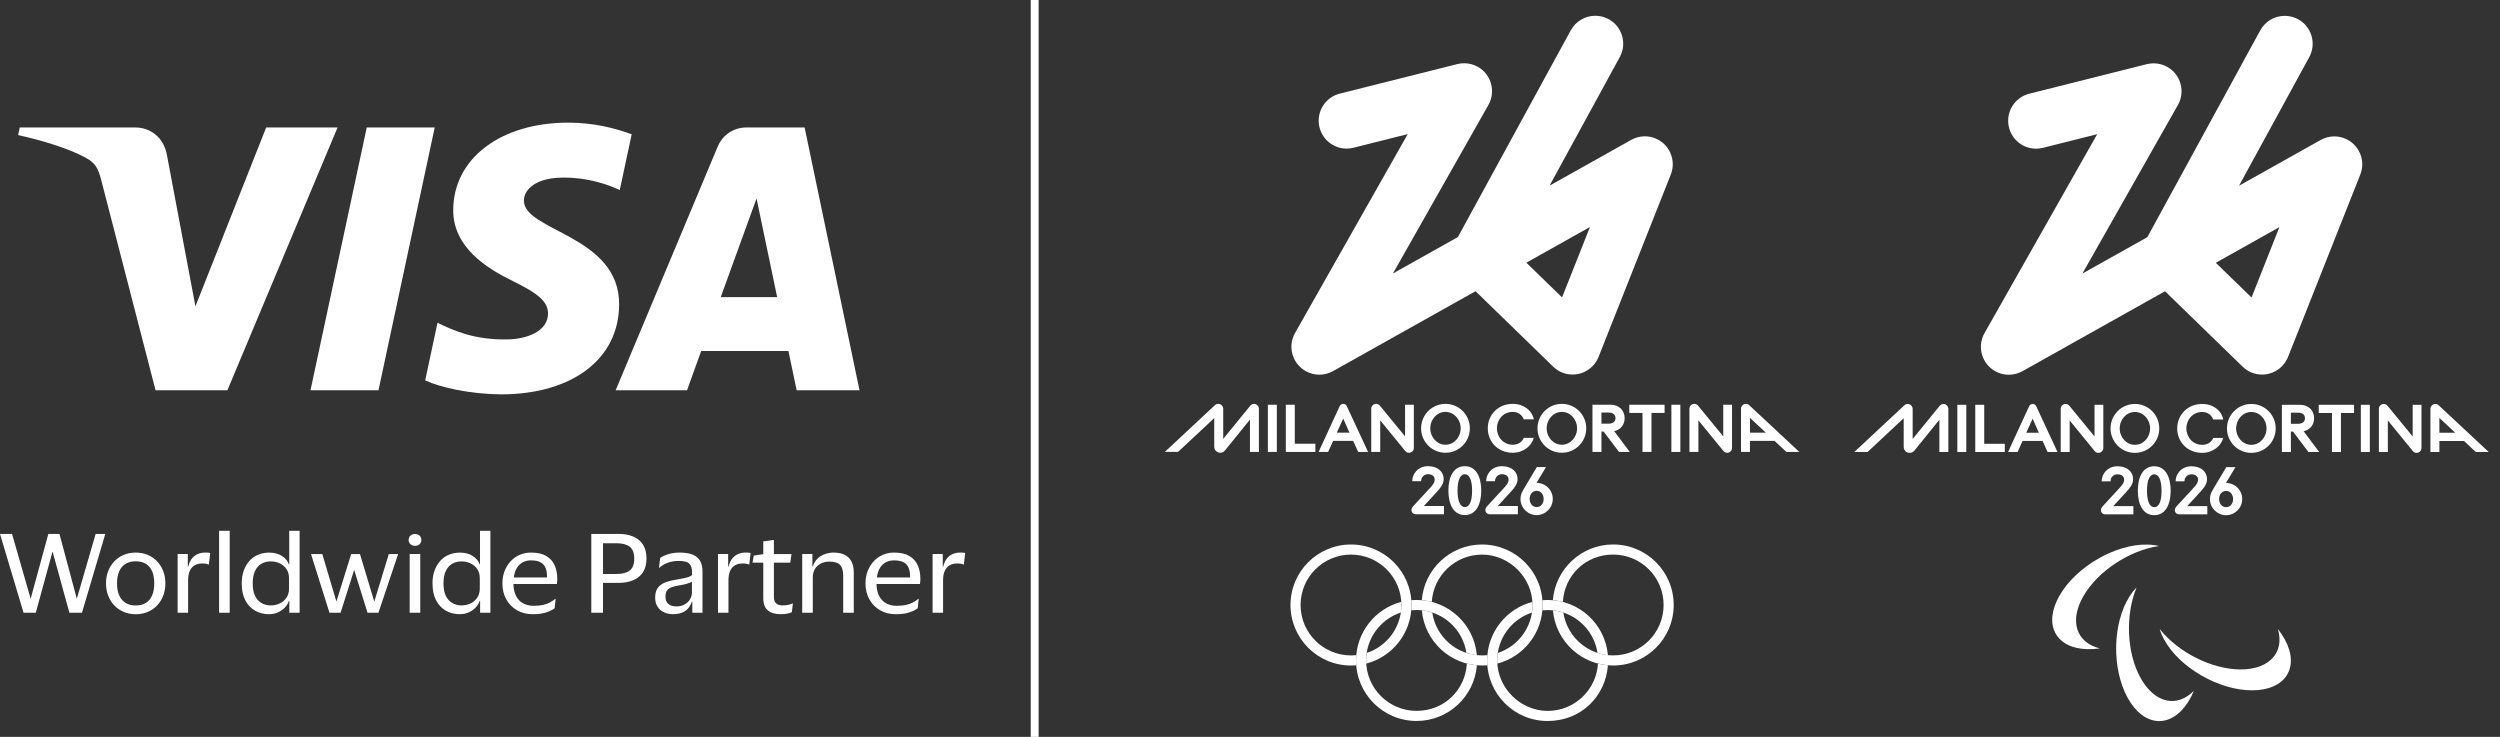 <svg xmlns="http://www.w3.org/2000/svg" width="190" height="56" viewBox="0 0 190 56" fill="none"><rect x="0" y="0" width="190" height="56" fill="#333333" stroke="none"/><path d="M78.935 -1.90735e-06H78.336V56H78.935V-1.90735e-06Z" fill="white"></path><path d="M25.655 9.686L17.282 29.659H11.822L7.702 13.72C7.451 12.739 7.236 12.378 6.475 11.966C5.233 11.292 3.182 10.659 1.378 10.267L1.5 9.688H10.294C11.414 9.688 12.421 10.432 12.676 11.723L14.852 23.281L20.23 9.686H25.656H25.655ZM47.055 23.137C47.078 17.866 39.767 17.576 39.816 15.22C39.833 14.505 40.514 13.743 42.008 13.547C42.748 13.451 44.789 13.376 47.102 14.441L48.009 10.206C46.766 9.753 45.168 9.321 43.177 9.321C38.068 9.321 34.475 12.036 34.446 15.923C34.412 18.8 37.011 20.402 38.969 21.359C40.982 22.338 41.655 22.964 41.649 23.841C41.634 25.183 40.044 25.773 38.555 25.797C35.958 25.837 34.45 25.094 33.249 24.535L32.314 28.911C33.52 29.464 35.749 29.948 38.06 29.972C43.489 29.972 47.038 27.291 47.055 23.137ZM60.542 29.659H65.322L61.151 9.686H56.741C55.749 9.686 54.912 10.262 54.542 11.15L46.789 29.658H52.214L53.292 26.674H59.92L60.545 29.658L60.542 29.659ZM54.776 22.582L57.497 15.082L59.063 22.582H54.776ZM33.039 9.686L28.765 29.659H23.598L27.873 9.686H33.039Z" fill="white"></path><path fill-rule="evenodd" clip-rule="evenodd" d="M0.915 40.577L2.325 45.489H2.334L3.674 40.577H4.518L5.835 45.496H5.842L7.269 40.577H8.003L6.229 46.569H5.274L4.006 41.956H3.981L2.719 46.569H1.789L0 40.577H0.915ZM10.313 41.996C10.644 41.996 10.947 42.054 11.223 42.17C11.5 42.285 11.736 42.448 11.937 42.659C12.137 42.87 12.291 43.116 12.403 43.4C12.513 43.684 12.569 43.996 12.569 44.338C12.569 44.681 12.514 44.986 12.403 45.273C12.293 45.56 12.137 45.808 11.937 46.019C11.736 46.23 11.5 46.392 11.223 46.508C10.947 46.624 10.644 46.682 10.313 46.682C9.981 46.682 9.685 46.624 9.41 46.508C9.133 46.393 8.895 46.23 8.692 46.019C8.49 45.808 8.334 45.56 8.223 45.273C8.113 44.986 8.056 44.676 8.056 44.338C8.056 44.001 8.111 43.684 8.223 43.4C8.333 43.116 8.49 42.87 8.692 42.659C8.895 42.448 9.133 42.285 9.41 42.17C9.685 42.056 9.986 41.996 10.313 41.996ZM10.313 46.017C10.623 46.017 10.883 45.95 11.093 45.816C11.304 45.683 11.461 45.489 11.567 45.237C11.672 44.985 11.724 44.685 11.724 44.338C11.724 43.992 11.672 43.684 11.567 43.431C11.461 43.179 11.304 42.986 11.093 42.856C10.884 42.725 10.623 42.659 10.313 42.659C10.002 42.659 9.749 42.725 9.537 42.856C9.324 42.988 9.164 43.179 9.055 43.431C8.948 43.683 8.893 43.985 8.893 44.338C8.893 44.691 8.947 44.985 9.055 45.237C9.164 45.489 9.323 45.681 9.537 45.816C9.749 45.95 10.007 46.017 10.313 46.017ZM15.374 42.824C15.148 42.824 14.956 42.87 14.795 42.962C14.635 43.053 14.511 43.194 14.425 43.383C14.338 43.573 14.296 43.811 14.296 44.102V46.569H13.5V42.106H14.273V43.059H14.305C14.373 42.792 14.471 42.581 14.601 42.428C14.729 42.276 14.879 42.166 15.05 42.097C15.221 42.028 15.405 41.995 15.599 41.995C15.672 41.995 15.745 41.998 15.819 42.002C15.892 42.008 15.944 42.018 15.976 42.034L15.874 42.902H15.851C15.803 42.881 15.739 42.862 15.658 42.847C15.577 42.832 15.484 42.824 15.379 42.824H15.374ZM17.457 40.34V46.569H16.651V40.34H17.457ZM18.37 44.338C18.37 43.976 18.424 43.651 18.528 43.361C18.633 43.072 18.78 42.826 18.965 42.62C19.151 42.415 19.372 42.261 19.628 42.155C19.883 42.05 20.161 41.998 20.459 41.998C20.842 41.998 21.168 42.085 21.433 42.257C21.698 42.43 21.873 42.644 21.957 42.896H21.982V40.342H22.77V46.57H21.99V45.663H21.957C21.899 45.848 21.797 46.016 21.65 46.172C21.504 46.328 21.326 46.45 21.123 46.541C20.919 46.633 20.689 46.679 20.436 46.679C20.058 46.679 19.712 46.592 19.4 46.419C19.087 46.245 18.838 45.985 18.651 45.639C18.465 45.292 18.372 44.858 18.372 44.337L18.37 44.338ZM21.965 43.937C21.965 43.669 21.902 43.441 21.776 43.254C21.65 43.067 21.481 42.922 21.271 42.82C21.061 42.717 20.827 42.667 20.57 42.667C20.314 42.667 20.08 42.725 19.872 42.844C19.664 42.962 19.502 43.145 19.383 43.393C19.264 43.64 19.206 43.955 19.206 44.338C19.206 44.722 19.264 45.036 19.383 45.281C19.501 45.525 19.664 45.709 19.872 45.829C20.08 45.95 20.312 46.011 20.57 46.011C20.828 46.011 21.062 45.959 21.271 45.857C21.481 45.755 21.65 45.608 21.776 45.418C21.902 45.229 21.965 45.001 21.965 44.734V43.937ZM24.495 42.108L25.56 45.694H25.575L26.688 42.108H27.358L28.438 45.694H28.454L29.549 42.108H30.259L28.761 46.569H27.933L26.917 43.313L25.884 46.569H25.039L23.637 42.108H24.495ZM31.055 41.035C31.055 40.899 31.101 40.789 31.193 40.708C31.285 40.627 31.399 40.586 31.535 40.586C31.682 40.586 31.801 40.627 31.89 40.708C31.978 40.789 32.024 40.899 32.024 41.035C32.024 41.162 31.978 41.267 31.89 41.355C31.801 41.442 31.682 41.484 31.535 41.484C31.399 41.484 31.285 41.442 31.193 41.355C31.101 41.267 31.055 41.162 31.055 41.035ZM31.939 46.569H31.135V42.106H31.939V46.569ZM32.869 44.338C32.869 43.976 32.921 43.651 33.026 43.361C33.132 43.072 33.277 42.826 33.463 42.62C33.65 42.415 33.87 42.261 34.126 42.155C34.38 42.05 34.658 41.998 34.958 41.998C35.341 41.998 35.666 42.085 35.932 42.257C36.197 42.43 36.372 42.644 36.456 42.896H36.481V40.342H37.269V46.57H36.488V45.663H36.456C36.4 45.848 36.296 46.016 36.149 46.172C36.001 46.328 35.825 46.45 35.62 46.541C35.416 46.633 35.187 46.679 34.935 46.679C34.557 46.679 34.21 46.592 33.899 46.419C33.586 46.245 33.335 45.985 33.15 45.639C32.964 45.292 32.87 44.858 32.87 44.337L32.869 44.338ZM36.464 43.937C36.464 43.669 36.401 43.441 36.274 43.254C36.148 43.067 35.98 42.922 35.77 42.82C35.559 42.717 35.326 42.667 35.069 42.667C34.812 42.667 34.579 42.725 34.371 42.844C34.163 42.962 34.001 43.145 33.882 43.393C33.763 43.64 33.705 43.955 33.705 44.338C33.705 44.722 33.764 45.036 33.882 45.281C33.999 45.525 34.163 45.709 34.371 45.829C34.579 45.95 34.811 46.011 35.069 46.011C35.327 46.011 35.561 45.959 35.77 45.857C35.981 45.755 36.149 45.608 36.274 45.418C36.4 45.229 36.464 45.001 36.464 44.734V43.937ZM40.563 46.04C40.832 46.04 41.062 46.019 41.258 45.978C41.452 45.936 41.626 45.874 41.778 45.793C41.93 45.712 42.072 45.619 42.204 45.513H42.228L42.156 46.224C42.019 46.334 41.813 46.438 41.533 46.535C41.254 46.632 40.908 46.68 40.493 46.68C40.036 46.68 39.634 46.58 39.287 46.376C38.94 46.175 38.67 45.897 38.474 45.545C38.28 45.192 38.183 44.791 38.183 44.338C38.183 43.998 38.238 43.684 38.348 43.4C38.459 43.118 38.61 42.87 38.806 42.659C39 42.448 39.229 42.286 39.49 42.17C39.753 42.056 40.041 41.996 40.351 41.996C40.829 41.996 41.214 42.08 41.506 42.248C41.797 42.418 42.013 42.652 42.149 42.954C42.285 43.257 42.353 43.605 42.353 43.999C42.353 44.053 42.35 44.115 42.346 44.189C42.341 44.262 42.332 44.328 42.323 44.386H39.02C39.02 44.386 39.014 44.395 39.02 44.398C39.025 44.399 39.025 44.407 39.02 44.418C39.031 44.754 39.096 45.046 39.22 45.29C39.344 45.535 39.52 45.721 39.749 45.849C39.978 45.978 40.25 46.042 40.565 46.042L40.563 46.04ZM40.358 42.587C40.117 42.587 39.903 42.638 39.717 42.742C39.53 42.844 39.38 42.994 39.267 43.188C39.154 43.382 39.083 43.616 39.05 43.889H41.573V43.802C41.573 43.554 41.536 43.341 41.463 43.16C41.389 42.979 41.264 42.838 41.089 42.739C40.913 42.639 40.67 42.589 40.36 42.589L40.358 42.587ZM44.939 46.569V40.577H47.004C47.435 40.577 47.811 40.644 48.127 40.779C48.445 40.913 48.692 41.118 48.868 41.393C49.044 41.669 49.132 42.019 49.132 42.445C49.132 42.872 49.044 43.214 48.868 43.486C48.691 43.759 48.445 43.962 48.127 44.097C47.809 44.231 47.435 44.299 47.004 44.299H45.829V46.569H44.939ZM46.87 41.287H45.829V43.622H46.87C47.3 43.622 47.63 43.535 47.86 43.357C48.089 43.182 48.203 42.881 48.203 42.455C48.203 42.028 48.089 41.729 47.86 41.552C47.63 41.376 47.3 41.287 46.87 41.287ZM50.08 43.156L50.174 42.398C50.342 42.282 50.555 42.186 50.813 42.111C51.07 42.034 51.349 41.996 51.649 41.996C52.037 41.996 52.361 42.045 52.617 42.141C52.876 42.239 53.068 42.393 53.196 42.606C53.325 42.818 53.389 43.101 53.389 43.454V46.567H52.616V45.724H52.585C52.469 46.06 52.292 46.303 52.052 46.453C51.814 46.602 51.511 46.677 51.149 46.677C50.908 46.677 50.681 46.632 50.475 46.54C50.267 46.448 50.102 46.308 49.979 46.118C49.855 45.929 49.792 45.692 49.792 45.409C49.792 45.127 49.853 44.879 49.974 44.703C50.095 44.528 50.267 44.39 50.491 44.292C50.714 44.196 50.976 44.123 51.276 44.077C51.528 44.03 51.742 43.988 51.919 43.955C52.096 43.92 52.238 43.885 52.348 43.845C52.46 43.805 52.541 43.756 52.593 43.7V43.495C52.597 43.191 52.529 42.969 52.383 42.833C52.24 42.697 51.965 42.629 51.56 42.629C51.297 42.629 51.038 42.672 50.784 42.758C50.529 42.846 50.301 42.979 50.101 43.157H50.077L50.08 43.156ZM52.587 45.064V44.196C52.513 44.259 52.376 44.318 52.176 44.373C51.976 44.428 51.727 44.48 51.426 44.526C51.258 44.558 51.109 44.603 50.981 44.656C50.851 44.711 50.752 44.794 50.68 44.901C50.61 45.009 50.575 45.154 50.575 45.337C50.575 45.591 50.648 45.779 50.796 45.901C50.943 46.025 51.146 46.086 51.404 46.086C51.662 46.086 51.87 46.034 52.046 45.929C52.223 45.825 52.356 45.692 52.448 45.535C52.539 45.377 52.585 45.218 52.585 45.061L52.587 45.064ZM56.441 42.824C56.215 42.824 56.023 42.87 55.862 42.962C55.702 43.053 55.578 43.194 55.493 43.383C55.406 43.573 55.363 43.811 55.363 44.102V46.569H54.567V42.106H55.34V43.059H55.372C55.441 42.792 55.538 42.581 55.668 42.428C55.797 42.276 55.946 42.166 56.117 42.097C56.289 42.028 56.47 41.995 56.666 41.995C56.739 41.995 56.813 41.998 56.886 42.002C56.959 42.008 57.013 42.018 57.045 42.034L56.942 42.902H56.918C56.871 42.881 56.806 42.862 56.725 42.847C56.643 42.832 56.55 42.824 56.446 42.824H56.441ZM58.816 45.324C58.816 45.593 58.877 45.774 58.997 45.868C59.118 45.962 59.274 46.01 59.463 46.01C59.636 46.01 59.787 45.996 59.916 45.967C60.044 45.938 60.151 45.903 60.235 45.861H60.259L60.18 46.523C60.133 46.551 60.062 46.577 59.971 46.602C59.879 46.629 59.778 46.648 59.666 46.661C59.556 46.674 59.445 46.68 59.335 46.68C58.919 46.68 58.596 46.584 58.362 46.393C58.128 46.202 58.01 45.891 58.01 45.458V42.762H57.191L57.286 42.225L58.01 42.115V41.145L58.816 41.035V42.108H60.155L60.061 42.762H58.816V45.324ZM63.35 41.996C63.675 41.996 63.952 42.05 64.181 42.158C64.409 42.267 64.585 42.433 64.705 42.659C64.826 42.885 64.887 43.174 64.887 43.526V46.569H64.083V43.747C64.083 43.389 64.008 43.122 63.859 42.947C63.709 42.771 63.434 42.682 63.034 42.682C62.797 42.682 62.583 42.73 62.392 42.824C62.2 42.919 62.048 43.056 61.938 43.238C61.828 43.419 61.772 43.631 61.772 43.872V46.569H60.968V42.106H61.741V43.052H61.772C61.856 42.795 61.984 42.589 62.155 42.433C62.326 42.279 62.516 42.166 62.727 42.099C62.937 42.03 63.144 41.996 63.349 41.996H63.35ZM68.156 46.04C68.425 46.04 68.656 46.019 68.85 45.978C69.044 45.936 69.218 45.874 69.37 45.793C69.522 45.712 69.664 45.619 69.796 45.513H69.82L69.75 46.224C69.612 46.334 69.406 46.438 69.127 46.535C68.849 46.632 68.5 46.68 68.086 46.68C67.629 46.68 67.228 46.58 66.881 46.376C66.534 46.175 66.263 45.897 66.07 45.545C65.874 45.192 65.778 44.791 65.778 44.338C65.778 43.998 65.833 43.684 65.943 43.4C66.053 43.118 66.206 42.87 66.401 42.659C66.595 42.448 66.824 42.286 67.087 42.17C67.35 42.056 67.635 41.996 67.946 41.996C68.424 41.996 68.809 42.08 69.101 42.248C69.392 42.418 69.608 42.652 69.744 42.954C69.88 43.257 69.949 43.605 69.949 43.999C69.949 44.053 69.945 44.115 69.939 44.189C69.935 44.262 69.927 44.328 69.916 44.386H66.613C66.613 44.386 66.607 44.395 66.613 44.398C66.618 44.399 66.618 44.407 66.613 44.418C66.624 44.754 66.691 45.046 66.814 45.29C66.937 45.535 67.113 45.721 67.342 45.849C67.571 45.978 67.843 46.042 68.158 46.042L68.156 46.04ZM67.953 42.587C67.712 42.587 67.498 42.638 67.31 42.742C67.124 42.844 66.974 42.994 66.861 43.188C66.748 43.382 66.676 43.616 66.644 43.889H69.166V43.802C69.166 43.554 69.13 43.341 69.056 43.16C68.983 42.979 68.858 42.838 68.682 42.739C68.506 42.639 68.263 42.589 67.953 42.589V42.587ZM72.754 42.824C72.528 42.824 72.335 42.87 72.175 42.962C72.014 43.053 71.89 43.194 71.803 43.383C71.716 43.573 71.673 43.811 71.673 44.102V46.569H70.877V42.106H71.65V43.059H71.683C71.751 42.792 71.849 42.581 71.978 42.428C72.106 42.276 72.255 42.166 72.427 42.097C72.598 42.028 72.781 41.995 72.975 41.995C73.049 41.995 73.122 41.998 73.195 42.002C73.269 42.008 73.322 42.018 73.354 42.034L73.252 42.902H73.227C73.18 42.881 73.116 42.862 73.035 42.847C72.954 42.832 72.861 42.824 72.755 42.824H72.754Z" fill="white"></path><path d="M107.274 45.981C107.274 43.441 105.216 41.382 102.675 41.382C100.135 41.382 98.077 43.441 98.077 45.981C98.077 48.52 100.136 50.579 102.675 50.579C102.81 50.579 102.941 50.573 103.073 50.563C103.064 50.442 103.059 50.32 103.059 50.196C103.059 50.06 103.065 49.925 103.077 49.792C102.944 49.806 102.811 49.812 102.675 49.812C100.559 49.812 98.844 48.097 98.844 45.981C98.844 43.865 100.559 42.149 102.675 42.149C104.791 42.149 106.507 43.865 106.507 45.981C106.507 47.681 105.4 49.123 103.867 49.624C103.84 49.811 103.824 50.002 103.824 50.197C103.824 50.277 103.826 50.356 103.832 50.434C105.812 49.921 107.273 48.123 107.273 45.982" fill="white"></path><path d="M127.201 45.981C127.201 48.521 125.142 50.579 122.602 50.579C120.199 50.579 118.227 48.735 118.022 46.384C118.296 46.411 118.56 46.47 118.814 46.552C119.089 48.396 120.681 49.811 122.602 49.811C124.718 49.811 126.434 48.095 126.434 45.979C126.434 43.863 124.718 42.147 122.602 42.147C120.486 42.147 118.899 43.736 118.778 45.742C118.532 45.678 118.279 45.635 118.019 45.612C118.205 43.244 120.187 41.38 122.602 41.38C125.142 41.38 127.201 43.44 127.201 45.979" fill="white"></path><path d="M117.62 46.364C119.542 46.364 121.134 47.779 121.411 49.624C121.664 49.707 121.929 49.765 122.202 49.792C121.997 47.441 120.025 45.597 117.62 45.597C117.487 45.597 117.355 45.603 117.223 45.614C117.232 45.735 117.237 45.857 117.237 45.981C117.237 46.117 117.231 46.251 117.22 46.386C117.351 46.372 117.484 46.364 117.62 46.364ZM121.446 50.433C121.324 52.439 119.658 54.029 117.62 54.029C115.582 54.029 113.789 52.313 113.789 50.197C113.789 48.497 114.896 47.055 116.429 46.555C116.456 46.369 116.471 46.178 116.471 45.982C116.471 45.903 116.47 45.823 116.464 45.745C114.484 46.259 113.022 48.057 113.022 50.197C113.022 52.737 115.081 54.796 117.62 54.796C120.16 54.796 122.017 52.932 122.204 50.564C121.944 50.541 121.69 50.498 121.444 50.434" fill="white"></path><path d="M107.257 46.384C107.27 46.251 107.274 46.117 107.274 45.979C107.274 45.855 107.27 45.733 107.26 45.612C107.392 45.602 107.525 45.596 107.658 45.596C110.061 45.596 112.035 47.44 112.238 49.789C111.964 49.762 111.7 49.704 111.447 49.621C111.17 47.776 109.578 46.361 107.658 46.361C107.522 46.361 107.389 46.369 107.256 46.383M112.243 50.561C112.056 52.929 110.075 54.793 107.659 54.793C105.12 54.793 103.06 52.735 103.06 50.194C103.06 48.055 104.523 46.256 106.501 45.742C106.506 45.82 106.509 45.9 106.509 45.979C106.509 46.173 106.493 46.364 106.466 46.552C104.932 47.053 103.826 48.495 103.826 50.194C103.826 52.31 105.542 54.026 107.658 54.026C109.774 54.026 111.361 52.437 111.482 50.431C111.728 50.495 111.981 50.538 112.241 50.561" fill="white"></path><path d="M112.64 41.382C110.224 41.382 108.243 43.246 108.056 45.614C108.316 45.637 108.57 45.681 108.816 45.744C108.938 43.738 110.603 42.149 112.64 42.149C114.676 42.149 116.471 43.865 116.471 45.981C116.471 47.681 115.364 49.123 113.831 49.624C113.804 49.811 113.789 50.002 113.789 50.197C113.789 50.277 113.792 50.356 113.796 50.434C115.775 49.921 117.237 48.123 117.237 45.982C117.237 43.443 115.179 41.383 112.638 41.383M112.64 49.812C110.718 49.812 109.126 48.398 108.851 46.552C108.599 46.47 108.333 46.411 108.059 46.384C108.264 48.734 110.237 50.579 112.64 50.579C112.774 50.579 112.907 50.573 113.038 50.563C113.029 50.442 113.023 50.32 113.023 50.197C113.023 50.061 113.029 49.927 113.042 49.792C112.91 49.806 112.776 49.814 112.64 49.814" fill="white"></path><path fill-rule="evenodd" clip-rule="evenodd" d="M94.995 31.891L93.108 34.223C93.015 34.337 92.893 34.409 92.736 34.409C92.485 34.409 92.283 34.207 92.283 33.957V31.775L89.535 34.343H88.53L92.319 30.807C92.39 30.735 92.484 30.692 92.584 30.692C92.792 30.692 92.965 30.865 92.965 31.072V33.355L95.024 30.829C95.088 30.752 95.203 30.694 95.304 30.694C95.504 30.694 95.677 30.866 95.677 31.066V34.345H94.995V31.891ZM129.079 31.948V34.345H128.397V31.066C128.397 30.858 128.562 30.694 128.77 30.694C128.877 30.694 128.978 30.736 129.065 30.845L130.967 33.162V30.759H131.635V34.038C131.635 34.246 131.47 34.411 131.262 34.411C131.155 34.411 131.054 34.368 130.967 34.259L129.08 31.949L129.079 31.948ZM104.897 31.948V34.345H104.215V31.066C104.215 30.858 104.38 30.694 104.588 30.694C104.695 30.694 104.796 30.736 104.883 30.845L106.785 33.162V30.759H107.453V34.038C107.453 34.246 107.288 34.411 107.08 34.411C106.973 34.411 106.872 34.368 106.785 34.259L104.898 31.949L104.897 31.948ZM113.766 32.551C113.766 33.225 114.261 33.8 114.971 33.8C115.394 33.8 115.682 33.577 115.811 33.276H116.565C116.421 33.864 115.804 34.409 114.965 34.409C113.845 34.409 113.071 33.577 113.071 32.551C113.071 31.526 113.853 30.694 114.965 30.694C115.811 30.694 116.436 31.202 116.572 31.87H115.804C115.697 31.569 115.416 31.303 114.971 31.303C114.261 31.303 113.766 31.878 113.766 32.551ZM118.702 30.694C119.729 30.694 120.554 31.526 120.554 32.551C120.554 33.577 119.729 34.409 118.702 34.409C117.675 34.409 116.85 33.577 116.85 32.551C116.85 31.526 117.675 30.694 118.702 30.694ZM118.702 33.8C119.354 33.8 119.857 33.225 119.857 32.551C119.857 31.878 119.354 31.303 118.702 31.303C118.05 31.303 117.547 31.878 117.547 32.551C117.547 33.225 118.05 33.8 118.702 33.8ZM109.856 30.694C110.883 30.694 111.708 31.526 111.708 32.551C111.708 33.577 110.883 34.409 109.856 34.409C108.829 34.409 108.004 33.577 108.004 32.551C108.004 31.526 108.829 30.694 109.856 30.694ZM109.856 33.8C110.508 33.8 111.011 33.225 111.011 32.551C111.011 31.878 110.508 31.303 109.856 31.303C109.204 31.303 108.701 31.878 108.701 32.551C108.701 33.225 109.204 33.8 109.856 33.8ZM124.83 34.345V31.381H123.826V30.758H126.509V31.381H125.511V34.345H124.83ZM99.968 34.345H97.722V30.758H98.404V33.722H99.968V34.345ZM127.707 30.758V34.345H127.025V30.758H127.707ZM97.039 30.758V34.345H96.358V30.758H97.039ZM122.677 32.767L123.861 34.345H123.044L121.874 32.796H121.709V34.345H121.027V30.758H122.398C123.05 30.758 123.473 31.189 123.473 31.777C123.473 32.279 123.165 32.666 122.677 32.767ZM121.709 32.2H122.247C122.577 32.2 122.778 32.049 122.778 31.777C122.778 31.505 122.577 31.354 122.247 31.354H121.709V32.2ZM132.961 30.808L132.959 30.81L136.748 34.346H135.766L134.869 33.508H132.996V34.346H132.315V31.074C132.315 30.866 132.487 30.694 132.695 30.694C132.796 30.694 132.889 30.736 132.961 30.808ZM132.996 32.881H134.202L132.996 31.755V32.881ZM102.358 30.872H102.359L103.974 34.345H103.221L102.84 33.506H101.319L100.938 34.345H100.214L101.814 30.872C101.863 30.765 101.957 30.694 102.086 30.694C102.214 30.694 102.307 30.765 102.358 30.872ZM101.597 32.881H102.558L102.084 31.812L101.597 32.881ZM112.889 38.745C112.889 38.644 112.953 38.543 113.046 38.444L114.31 37.074C114.504 36.858 114.653 36.685 114.653 36.449C114.653 36.191 114.452 36.039 114.145 36.039C113.838 36.039 113.621 36.284 113.621 36.571H112.947C112.947 36.018 113.385 35.43 114.145 35.43C114.904 35.43 115.336 35.868 115.336 36.406C115.336 36.786 115.107 37.066 114.799 37.404L113.83 38.458H115.358V39.083H113.226C113.025 39.083 112.889 38.947 112.889 38.745ZM107.271 38.745C107.271 38.644 107.335 38.543 107.428 38.444L108.692 37.074C108.886 36.858 109.036 36.685 109.036 36.449C109.036 36.191 108.834 36.039 108.527 36.039C108.22 36.039 108.003 36.284 108.003 36.571H107.329C107.329 36.018 107.766 35.43 108.527 35.43C109.288 35.43 109.719 35.868 109.719 36.406C109.719 36.786 109.489 37.066 109.181 37.404L108.212 38.458H109.74V39.083H107.609C107.407 39.083 107.271 38.947 107.271 38.745ZM111.326 35.43C112.165 35.43 112.574 36.22 112.574 37.288C112.574 38.355 112.165 39.145 111.326 39.145C110.487 39.145 110.078 38.355 110.078 37.288C110.078 36.22 110.479 35.43 111.326 35.43ZM111.326 38.537C111.685 38.537 111.879 38.1 111.879 37.289C111.879 36.478 111.671 36.041 111.326 36.041C110.981 36.041 110.773 36.478 110.773 37.289C110.773 38.1 110.982 38.537 111.326 38.537ZM116.779 36.693L116.777 36.695C117.458 36.695 118.011 37.248 118.011 37.922C118.011 38.595 117.458 39.148 116.785 39.148C116.111 39.148 115.558 38.595 115.558 37.922C115.558 37.677 115.637 37.448 115.752 37.254L116.8 35.495H117.497L116.779 36.693ZM116.786 38.537C117.11 38.537 117.318 38.258 117.318 37.92C117.318 37.582 117.11 37.303 116.786 37.303C116.462 37.303 116.254 37.582 116.254 37.92C116.254 38.258 116.464 38.537 116.786 38.537Z" fill="white"></path><path d="M100.268 28.475C99.904 28.475 99.542 28.38 99.224 28.199C98.731 27.919 98.376 27.465 98.225 26.918C98.074 26.373 98.144 25.8 98.424 25.306L106.987 10.192L102.86 11.229C102.691 11.272 102.515 11.293 102.341 11.293C101.368 11.293 100.523 10.633 100.284 9.689C100.147 9.139 100.231 8.569 100.521 8.084C100.812 7.598 101.274 7.254 101.824 7.115L110.728 4.877L110.757 4.871C110.927 4.828 111.103 4.806 111.277 4.806C111.641 4.806 112.001 4.901 112.32 5.081C113.338 5.657 113.697 6.956 113.121 7.974L105.862 20.784L110.799 18.016L119.38 2.302C119.753 1.621 120.467 1.198 121.244 1.198C121.597 1.198 121.947 1.288 122.259 1.458C122.757 1.729 123.117 2.179 123.278 2.723C123.437 3.266 123.376 3.839 123.104 4.337L117.767 14.109L123.945 10.646L123.97 10.632C124.288 10.455 124.647 10.36 125.009 10.36C125.276 10.36 125.539 10.41 125.789 10.51C126.317 10.719 126.731 11.119 126.955 11.64C127.18 12.16 127.189 12.737 126.981 13.264L121.502 27.096C121.399 27.367 121.244 27.612 121.041 27.821C120.638 28.235 120.098 28.464 119.519 28.464C118.94 28.464 118.439 28.251 118.04 27.864L112.142 22.132L101.333 28.192C101.009 28.379 100.64 28.478 100.268 28.478M116.002 19.964L118.717 22.602L120.836 17.253L116.002 19.964Z" fill="white"></path><path d="M158.637 49.337C158.947 49.345 159.267 49.325 159.59 49.278C157.812 48.848 157.236 47.211 158.344 45.296C159.45 43.382 161.868 41.822 164.079 41.497C163.819 41.434 163.534 41.397 163.225 41.39C160.797 41.325 157.801 43.053 156.533 45.249C155.265 47.444 156.206 49.275 158.637 49.337Z" fill="white"></path><path d="M166.299 53.349C166.465 53.087 166.611 52.802 166.736 52.501C165.451 53.804 163.752 53.455 162.681 51.52C161.61 49.586 161.522 46.708 162.382 44.645C162.194 44.835 162.013 45.061 161.848 45.322C160.544 47.371 160.481 50.828 161.709 53.047C162.936 55.264 164.99 55.398 166.297 53.351" fill="white"></path><path d="M173.648 48.599C173.499 48.327 173.321 48.06 173.119 47.805C173.635 49.557 172.506 50.877 170.294 50.877C168.082 50.877 165.523 49.56 164.136 47.805C164.212 48.062 164.322 48.327 164.47 48.599C165.628 50.734 168.624 52.465 171.157 52.465C173.69 52.466 174.806 50.737 173.648 48.599Z" fill="white"></path><path fill-rule="evenodd" clip-rule="evenodd" d="M147.392 31.901L145.506 34.232C145.412 34.346 145.29 34.418 145.133 34.418C144.882 34.418 144.681 34.217 144.681 33.966V31.784L141.932 34.353H140.927L144.716 30.816C144.788 30.744 144.881 30.701 144.982 30.701C145.189 30.701 145.362 30.874 145.362 31.082V33.363L147.422 30.837C147.486 30.759 147.6 30.701 147.701 30.701C147.901 30.701 148.074 30.872 148.074 31.074V34.353H147.392V31.901ZM181.476 31.956V34.353H180.795V31.074C180.795 30.866 180.96 30.701 181.167 30.701C181.274 30.701 181.375 30.744 181.462 30.852L183.364 33.17V30.767H184.032V34.045C184.032 34.253 183.867 34.418 183.659 34.418C183.552 34.418 183.452 34.376 183.364 34.267L181.478 31.957L181.476 31.956ZM157.296 31.956V34.353H156.614V31.074C156.614 30.866 156.779 30.701 156.987 30.701C157.094 30.701 157.195 30.744 157.282 30.852L159.184 33.17V30.767H159.852V34.045C159.852 34.253 159.687 34.418 159.479 34.418C159.372 34.418 159.271 34.376 159.184 34.267L157.297 31.957L157.296 31.956ZM166.165 32.559C166.165 33.233 166.66 33.807 167.37 33.807C167.793 33.807 168.08 33.584 168.209 33.283H168.962C168.818 33.871 168.201 34.417 167.362 34.417C166.242 34.417 165.468 33.584 165.468 32.559C165.468 31.534 166.25 30.701 167.362 30.701C168.209 30.701 168.834 31.21 168.97 31.878H168.201C168.094 31.577 167.813 31.311 167.368 31.311C166.658 31.311 166.163 31.885 166.163 32.559H166.165ZM171.101 30.701C172.128 30.701 172.953 31.534 172.953 32.559C172.953 33.584 172.128 34.417 171.101 34.417C170.074 34.417 169.249 33.584 169.249 32.559C169.249 31.534 170.074 30.701 171.101 30.701ZM171.101 33.807C171.753 33.807 172.256 33.233 172.256 32.559C172.256 31.885 171.753 31.311 171.101 31.311C170.448 31.311 169.946 31.885 169.946 32.559C169.946 33.233 170.448 33.807 171.101 33.807ZM162.253 30.701C163.28 30.701 164.105 31.534 164.105 32.559C164.105 33.584 163.28 34.417 162.253 34.417C161.227 34.417 160.402 33.584 160.402 32.559C160.402 31.534 161.227 30.701 162.253 30.701ZM162.253 33.807C162.906 33.807 163.408 33.233 163.408 32.559C163.408 31.885 162.906 31.311 162.253 31.311C161.601 31.311 161.098 31.885 161.098 32.559C161.098 33.233 161.601 33.807 162.253 33.807ZM177.229 34.353V31.389H176.224V30.765H178.908V31.389H177.91V34.353H177.229ZM152.365 34.353H150.12V30.765H150.801V33.728H152.365V34.353ZM180.106 30.765V34.353H179.424V30.765H180.106ZM149.438 30.765V34.353H148.757V30.765H149.438ZM175.076 32.774H175.075L176.259 34.353H175.441L174.271 32.803H174.106V34.353H173.425V30.765H174.795C175.449 30.765 175.872 31.196 175.872 31.784C175.872 32.287 175.564 32.673 175.076 32.774ZM174.108 32.208H174.645C174.975 32.208 175.177 32.056 175.177 31.784C175.177 31.512 174.975 31.361 174.645 31.361H174.108V32.208ZM185.358 30.816L185.357 30.817L189.146 34.354H188.163L187.266 33.514H185.393V34.354H184.712V31.082C184.712 30.874 184.885 30.701 185.092 30.701C185.193 30.701 185.286 30.744 185.358 30.816ZM185.393 32.889H186.599L185.393 31.763V32.889ZM154.755 30.88H154.756L156.371 34.353H155.618L155.238 33.512H153.716L153.336 34.353H152.611L154.211 30.88C154.26 30.773 154.355 30.701 154.483 30.701C154.611 30.701 154.705 30.773 154.755 30.88ZM153.994 32.889H154.955L154.481 31.82L153.994 32.889ZM165.288 38.753C165.288 38.652 165.352 38.551 165.445 38.452L166.708 37.081C166.902 36.866 167.052 36.693 167.052 36.456C167.052 36.198 166.85 36.047 166.543 36.047C166.236 36.047 166.019 36.291 166.019 36.579H165.346C165.346 36.026 165.783 35.437 166.543 35.437C167.304 35.437 167.735 35.874 167.735 36.414C167.735 36.794 167.506 37.074 167.197 37.411L166.229 38.465H167.756V39.09H165.625C165.424 39.09 165.288 38.954 165.288 38.753ZM159.668 38.753C159.668 38.652 159.732 38.551 159.826 38.452L161.089 37.081C161.283 36.866 161.433 36.693 161.433 36.456C161.433 36.198 161.231 36.047 160.924 36.047C160.617 36.047 160.4 36.291 160.4 36.579H159.726C159.726 36.026 160.163 35.437 160.924 35.437C161.685 35.437 162.116 35.874 162.116 36.414C162.116 36.794 161.887 37.074 161.578 37.411L160.609 38.465H162.137V39.09H160.006C159.804 39.09 159.668 38.954 159.668 38.753ZM163.723 35.437C164.562 35.437 164.971 36.227 164.971 37.295C164.971 38.363 164.562 39.153 163.723 39.153C162.884 39.153 162.475 38.363 162.475 37.295C162.475 36.227 162.877 35.437 163.723 35.437ZM163.723 38.545C164.082 38.545 164.276 38.108 164.276 37.297C164.276 36.485 164.068 36.048 163.723 36.048C163.378 36.048 163.17 36.485 163.17 37.297C163.17 38.108 163.379 38.545 163.723 38.545ZM169.176 36.701L169.174 36.702C169.856 36.702 170.409 37.255 170.409 37.929C170.409 38.603 169.856 39.156 169.182 39.156C168.508 39.156 167.955 38.603 167.955 37.929C167.955 37.685 168.035 37.456 168.149 37.261L169.197 35.503H169.894L169.176 36.701ZM169.183 38.545C169.507 38.545 169.715 38.265 169.715 37.928C169.715 37.59 169.507 37.31 169.183 37.31C168.86 37.31 168.652 37.59 168.652 37.928C168.652 38.265 168.861 38.545 169.183 38.545Z" fill="white"></path><path d="M179.354 11.646C179.129 11.127 178.715 10.725 178.188 10.516C177.938 10.416 177.675 10.366 177.408 10.366C177.045 10.366 176.686 10.461 176.369 10.638L176.344 10.652L170.166 14.115L175.502 4.344C175.774 3.845 175.835 3.273 175.677 2.729C175.518 2.185 175.156 1.736 174.658 1.464C174.346 1.294 173.994 1.204 173.643 1.204C172.865 1.204 172.152 1.627 171.779 2.308L163.199 18.022L158.263 20.79L165.521 7.98C166.097 6.962 165.74 5.665 164.721 5.088C164.403 4.907 164.042 4.813 163.677 4.813C163.502 4.813 163.327 4.834 163.158 4.877L163.129 4.883L154.225 7.121C153.675 7.259 153.212 7.604 152.922 8.09C152.631 8.576 152.546 9.147 152.685 9.695C152.922 10.64 153.768 11.3 154.741 11.3C154.915 11.3 155.09 11.278 155.261 11.235L159.387 10.198L150.824 25.313C150.544 25.806 150.474 26.378 150.625 26.924C150.777 27.47 151.131 27.925 151.624 28.205C151.944 28.385 152.304 28.481 152.668 28.481C153.032 28.481 153.409 28.382 153.733 28.196L164.542 22.135L170.441 27.867C170.84 28.254 171.364 28.468 171.92 28.468C172.476 28.468 173.038 28.24 173.441 27.824C173.645 27.615 173.8 27.37 173.903 27.099L179.381 13.267C179.591 12.74 179.582 12.164 179.355 11.643L179.354 11.646ZM171.116 22.61L168.401 19.971L173.235 17.261L171.116 22.61Z" fill="white"></path></svg>
